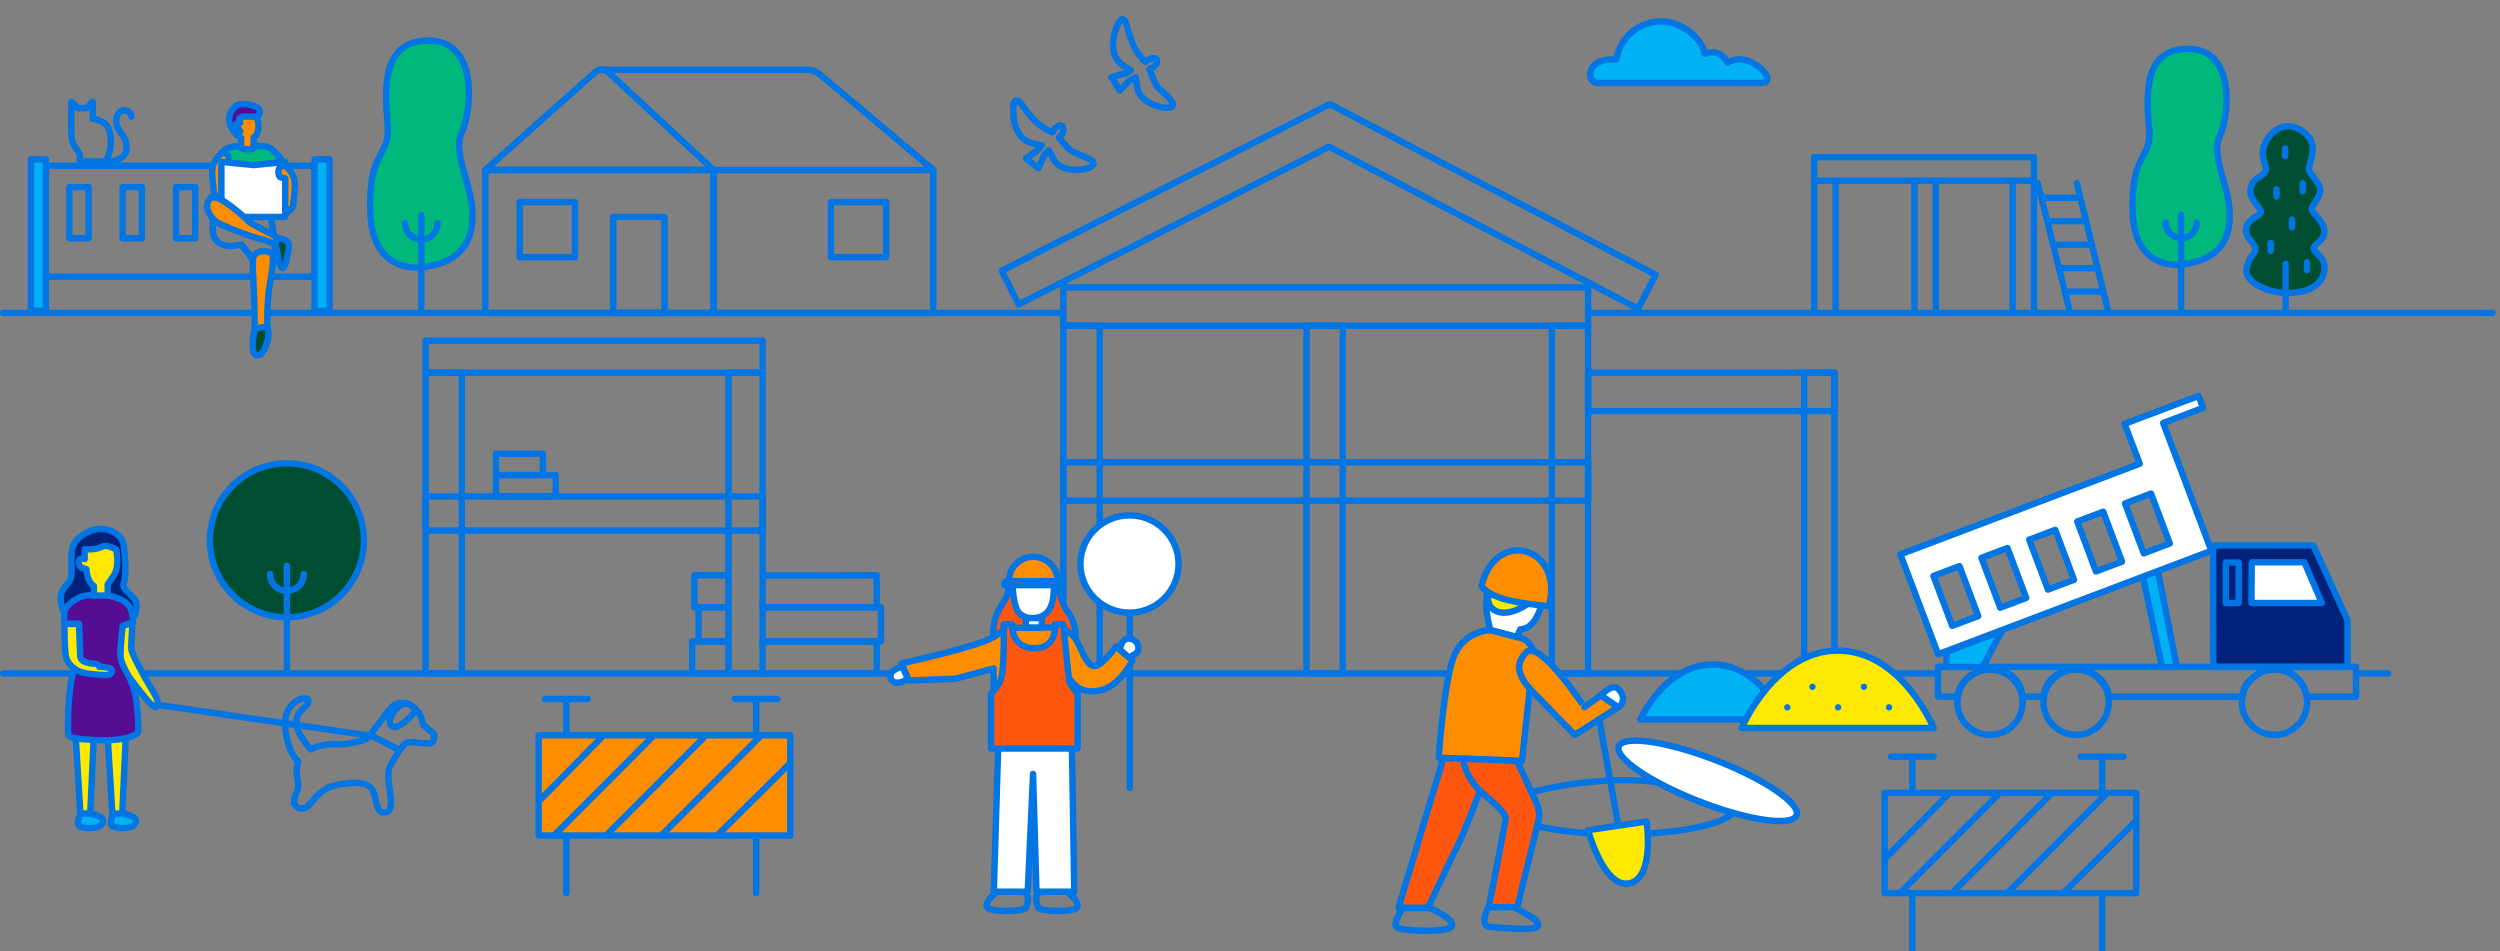 <svg width="1172" height="446" viewBox="0 0 1172 446" fill="none" xmlns="http://www.w3.org/2000/svg">
<rect x="0" y="0" width="1172" height="446" fill="#808080" stroke="none"/>
<g clip-path="url(#clip0_1163_10204)">
<path d="M354.5 327.7V418.7" stroke="#0075E3" stroke-width="3" stroke-miterlimit="10" stroke-linecap="round" stroke-linejoin="round"/>
<path d="M860.001 304.7V174.7H845.801V308.7" stroke="#0075E3" stroke-width="3" stroke-miterlimit="10" stroke-linecap="round" stroke-linejoin="round"/>
<path d="M744.5 152.7H727.5V315.7H744.5V152.7Z" stroke="#0075E3" stroke-width="3" stroke-miterlimit="10" stroke-linecap="round" stroke-linejoin="round"/>
<path d="M1071.3 137.3C1063.7 137.2 1051.9 132.5 1053.2 125.9C1054.5 119.2 1057.3 119.9 1057.3 116.7C1057.3 113.5 1052 111.6 1053.1 106.8C1054.1 102 1059.9 101.4 1059.9 99.2C1059.9 97 1053.9 93.5 1055.1 88.1C1056.4 82.7 1060.9 83.3 1062.1 80.2C1063.3 77.1 1057.6 72.6 1063.6 64.3C1069.6 56 1078.5 59.2 1082.4 64.3C1086.2 69.4 1082.7 76.4 1082.4 78.9C1082.1 81.4 1087.8 85.6 1087.8 89.1C1087.8 92.6 1083.4 96.7 1083.7 98.3C1084 99.9 1089.7 104 1089.7 108.5C1089.7 113 1084.6 114.5 1084.6 116.4C1084.6 118.3 1089.4 120.5 1089.7 124.3C1090 128 1088.8 137.6 1071.3 137.3Z" fill="#004E32" stroke="#0075E3" stroke-width="3" stroke-miterlimit="10" stroke-linecap="round" stroke-linejoin="round"/>
<path d="M1071.5 123.7V145.7" stroke="#0075E3" stroke-width="3" stroke-miterlimit="10" stroke-linecap="round" stroke-linejoin="round"/>
<path d="M1067.2 88.8V92.1" stroke="#0075E3" stroke-width="3" stroke-miterlimit="10" stroke-linecap="round" stroke-linejoin="round"/>
<path d="M1079.5 85.9V89.6" stroke="#0075E3" stroke-width="3" stroke-miterlimit="10" stroke-linecap="round" stroke-linejoin="round"/>
<path d="M1074.5 102.9V106.6" stroke="#0075E3" stroke-width="3" stroke-miterlimit="10" stroke-linecap="round" stroke-linejoin="round"/>
<path d="M1064.5 113.9V117.6" stroke="#0075E3" stroke-width="3" stroke-miterlimit="10" stroke-linecap="round" stroke-linejoin="round"/>
<path d="M1081.5 122.9V126.6" stroke="#0075E3" stroke-width="3" stroke-miterlimit="10" stroke-linecap="round" stroke-linejoin="round"/>
<path d="M1071.3 69.6V73.2" stroke="#0075E3" stroke-width="3" stroke-miterlimit="10" stroke-linecap="round" stroke-linejoin="round"/>
<path d="M1022.5 123.999C1022.5 123.999 1000.8 127.399 999.8 99.799C998.8 72.199 1008.3 74.699 1007.6 61.599C1006.8 48.499 1002.9 23.099 1025.5 22.899C1048.3 22.699 1045.1 54.299 1040.7 63.599C1036.1 73.499 1045.4 87.099 1045.3 100.799C1045.3 109.099 1043.2 121.799 1022.5 123.999Z" fill="#00B77C" stroke="#0075E3" stroke-width="3" stroke-miterlimit="10" stroke-linecap="round" stroke-linejoin="round"/>
<path d="M1022.5 100.7V145.7" stroke="#0075E3" stroke-width="3" stroke-miterlimit="10" stroke-linecap="round" stroke-linejoin="round"/>
<path d="M1022.5 111.6C1018.5 111.6 1015.2 108.3 1015.2 104.3" stroke="#0075E3" stroke-width="3" stroke-miterlimit="10" stroke-linecap="round" stroke-linejoin="round"/>
<path d="M1029.8 104.4C1029.8 108.4 1026.5 111.7 1022.5 111.7" stroke="#0075E3" stroke-width="3" stroke-miterlimit="10" stroke-linecap="round" stroke-linejoin="round"/>
<path d="M744.5 146.7H1168.5" stroke="#0075E3" stroke-width="3" stroke-miterlimit="10" stroke-linecap="round" stroke-linejoin="round"/>
<path d="M1.5 146.7H498.5" stroke="#0075E3" stroke-width="3" stroke-miterlimit="10" stroke-linecap="round" stroke-linejoin="round"/>
<path d="M22.5 129.7H147.5V77.7H22.5" stroke="#0075E3" stroke-width="3" stroke-miterlimit="10" stroke-linecap="round" stroke-linejoin="round"/>
<path d="M41.5 87.7H32.5V111.7H41.5V87.7Z" stroke="#0075E3" stroke-width="3" stroke-miterlimit="10" stroke-linecap="round" stroke-linejoin="round"/>
<path d="M112.501 57.7C112.501 57.7 111.601 55.8 112.501 55.2C113.401 54.6 118.301 55.6 120.201 54.8C122.101 53.9 122.401 51.4 120.801 50.4C119.201 49.4 112.801 47.7 110.501 49.8C108.101 51.9 107.201 54 107.501 56.8C107.801 59.6 109.701 62 111.201 63.4L112.001 61.6C112.001 61.6 110.601 60.1 110.501 59.2C110.301 57.4 112.501 57.7 112.501 57.7Z" fill="#550D93" stroke="#0075E3" stroke-width="3" stroke-miterlimit="10" stroke-linecap="round" stroke-linejoin="round"/>
<path d="M112.9 68.4C112.9 68.4 107.2 68.3 104.8 70.7C102.4 73.1 103.5 73.4 103.5 75.7L118.5 77.7L132.1 75.9C132.1 74.3 128.8 70.9 126.8 69.5C124.8 68.1 119.2 68.4 119.2 68.4H112.9Z" fill="#00B77C" stroke="#0075E3" stroke-width="3" stroke-miterlimit="10" stroke-linecap="round" stroke-linejoin="round"/>
<path d="M113.299 101.1C113.299 101.1 111.099 96.9 109.099 94.9C107.299 93.1 103.899 92 101.699 92C99.499 92.1 99.199 92.5 99.199 92.5C99.199 92.5 110.199 101.1 113.299 101.1Z" fill="white" stroke="#0075E3" stroke-width="3" stroke-miterlimit="10" stroke-linecap="round" stroke-linejoin="round"/>
<path d="M128.301 120L129.001 119.7L128.801 114.5" fill="white"/>
<path d="M128.301 120L129.001 119.7L128.801 114.5" stroke="#0075E3" stroke-width="3" stroke-miterlimit="10" stroke-linecap="round" stroke-linejoin="round"/>
<path d="M100 102.5C100 102.5 98.9 108.1 100.5 111.3C101.9 114 104.8 115.5 108.4 115.3C110.9 115.2 113.1 114.7 113.1 114.7L118.5 121.5" stroke="#0075E3" stroke-width="3" stroke-miterlimit="10" stroke-linecap="round" stroke-linejoin="round"/>
<path d="M127.1 101.7L128.3 110.4" stroke="#0075E3" stroke-width="3" stroke-miterlimit="10" stroke-linecap="round" stroke-linejoin="round"/>
<path d="M103.999 94.3C103.999 94.3 100.199 92.1 100.199 89.7C100.199 87.3 98.599 79.7 100.199 76.7C100.999 75.1 102.799 71.7 105.199 71.7C107.599 71.7 107.599 76.3 106.399 77C105.199 77.7 104.099 77.2 103.999 77.7C103.999 78.3 103.999 94.3 103.999 94.3Z" fill="#FF8D00" stroke="#0075E3" stroke-width="3" stroke-miterlimit="10" stroke-linecap="round" stroke-linejoin="round"/>
<path d="M119.299 154.901C118.499 157.601 117.499 166.601 120.499 166.601C123.499 166.601 124.499 162.601 125.499 159.601C126.199 157.501 125.899 155.601 125.499 153.901C124.499 152.701 120.499 152.701 119.299 154.901Z" fill="#004E32" stroke="#0075E3" stroke-width="3" stroke-miterlimit="10" stroke-linecap="round" stroke-linejoin="round"/>
<path d="M125.5 153.7C125 151.5 125.5 139.8 126 136.4C126.5 133 128.7 121.9 127.7 119.4C127.3 118.4 125.6 117.7 123.4 117.7C120.7 117.7 118.7 120.1 118.7 120.1C118.7 120.1 118.3 123.6 118.6 127.8C118.9 131.5 119.5 148.8 119.4 154.7C120.5 153.7 124.5 152.7 125.5 153.7Z" fill="#FF8D00" stroke="#0075E3" stroke-width="3" stroke-miterlimit="10" stroke-linecap="round" stroke-linejoin="round"/>
<path d="M103.801 75.9L118.901 77.4L133.701 75.9V101.7H118.801H103.801V75.9Z" fill="white" stroke="#0075E3" stroke-width="3" stroke-miterlimit="10" stroke-linecap="round" stroke-linejoin="round"/>
<path d="M133.7 100.3C133.7 100.3 137.5 98.1 137.5 95.7C137.5 93.3 139.1 85.7 137.5 82.7C136.7 81.1 134.9 77.7 132.5 77.7C130.1 77.7 130.1 82.3 131.3 83C132.5 83.7 133.6 83.2 133.7 83.7C133.8 84.2 133.7 100.3 133.7 100.3Z" fill="#FF8D00" stroke="#0075E3" stroke-width="3" stroke-miterlimit="10" stroke-linecap="round" stroke-linejoin="round"/>
<path d="M130.299 111.4C129.699 111.2 128.999 110.9 128.299 110.4C125.899 108.7 118.499 105.7 116.499 103.7C114.499 101.7 102.499 90.7 99.099 92.7C94.499 95.7 98.699 102.9 102.699 104.8C106.699 106.7 117.299 110.9 121.199 111.8C125.099 112.7 128.099 114 128.699 114.6L130.299 111.4Z" fill="#FF8D00" stroke="#0075E3" stroke-width="3" stroke-miterlimit="10" stroke-linecap="round" stroke-linejoin="round"/>
<path d="M128.801 114.5C129.301 115.1 130.001 117.2 130.301 119.9C130.601 122.7 131.201 125.7 132.601 125.7C134.001 125.7 134.901 118.4 135.301 117C135.701 115.5 135.501 113.7 134.001 112.7C133.001 112 131.801 112 130.401 111.5L128.801 114.5Z" fill="#004E32" stroke="#0075E3" stroke-width="3" stroke-miterlimit="10" stroke-linecap="round" stroke-linejoin="round"/>
<path d="M120.3 54.7C120.3 54.7 121.3 57.2 121.2 59.4C121.1 61.6 120.2 63.9 118.9 64.5V69.6C118.9 69.6 116 70.7 113 69.4V64.5L111.3 63.2L112.6 61.6L110.6 58.6C110.6 58.6 110.6 57.6 112.6 57.6C112.6 57.6 111.6 54.6 114.6 54.6L120.3 54.7Z" fill="#FF8D00" stroke="#0075E3" stroke-width="3" stroke-miterlimit="10" stroke-linecap="round" stroke-linejoin="round"/>
<path d="M113.199 114.7L118.599 121.5" stroke="#0075E3" stroke-width="3" stroke-miterlimit="10" stroke-linecap="round" stroke-linejoin="round"/>
<path d="M21.5 74.7H14.5V145.7H21.5V74.7Z" fill="#00B1F4" stroke="#0075E3" stroke-width="3" stroke-miterlimit="10" stroke-linecap="round" stroke-linejoin="round"/>
<path d="M282 32.7H378.5C380.7 32.8 382.9 33.6 384.6 35.1L437.6 79.7" stroke="#0075E3" stroke-width="3" stroke-miterlimit="10" stroke-linecap="round" stroke-linejoin="round"/>
<path d="M334.5 79.7H227.5V146.7H334.5V79.7Z" stroke="#0075E3" stroke-width="3" stroke-miterlimit="10" stroke-linecap="round" stroke-linejoin="round"/>
<path d="M227.5 79.7H334.5L285.2 33.9C283.4 32.3 280.7 32.3 278.9 33.9L227.5 79.7Z" stroke="#0075E3" stroke-width="3" stroke-miterlimit="10" stroke-linecap="round" stroke-linejoin="round"/>
<path d="M334.5 146.7H437.5V79.7H334.5V146.7Z" stroke="#0075E3" stroke-width="3" stroke-miterlimit="10" stroke-linecap="round" stroke-linejoin="round"/>
<path d="M389.522 120.588L415.422 120.588L415.422 94.688L389.522 94.688L389.522 120.588Z" stroke="#0075E3" stroke-width="3" stroke-miterlimit="10" stroke-linecap="round" stroke-linejoin="round"/>
<path d="M243.643 120.588L269.543 120.588L269.543 94.688L243.643 94.688L243.643 120.588Z" stroke="#0075E3" stroke-width="3" stroke-miterlimit="10" stroke-linecap="round" stroke-linejoin="round"/>
<path d="M311.5 101.7H287.5V146.7H311.5V101.7Z" stroke="#0075E3" stroke-width="3" stroke-miterlimit="10" stroke-linecap="round" stroke-linejoin="round"/>
<path d="M197.499 125.3C197.499 125.3 174.699 128.9 173.599 99.8C172.499 70.7 182.599 73.4 181.799 59.7C180.999 46 176.899 19.3 200.599 19C224.599 18.8 221.099 52 216.599 61.7C211.699 72.1 221.599 86.4 221.499 100.8C221.399 109.7 219.199 123 197.499 125.3Z" fill="#00B77C" stroke="#0075E3" stroke-width="3" stroke-miterlimit="10" stroke-linecap="round" stroke-linejoin="round"/>
<path d="M197.5 100.9V146.7" stroke="#0075E3" stroke-width="3" stroke-miterlimit="10" stroke-linecap="round" stroke-linejoin="round"/>
<path d="M197.5 112.3C193.3 112.3 189.9 108.9 189.9 104.7" stroke="#0075E3" stroke-width="3" stroke-miterlimit="10" stroke-linecap="round" stroke-linejoin="round"/>
<path d="M205.1 104.7C205.1 108.9 201.7 112.3 197.5 112.3" stroke="#0075E3" stroke-width="3" stroke-miterlimit="10" stroke-linecap="round" stroke-linejoin="round"/>
<path d="M512.647 76.426C512.247 74.326 504.647 72.126 502.647 71.026C500.947 70.026 497.447 65.826 496.447 64.526C496.747 64.226 496.947 64.026 497.047 63.926C498.447 62.726 499.247 60.126 497.947 59.026C496.547 57.926 494.047 60.426 493.547 61.726C493.547 61.826 493.447 61.926 493.447 62.026C491.847 61.426 487.347 59.426 483.547 54.926C478.847 49.226 478.147 47.026 476.347 47.126C474.547 47.226 474.847 54.326 475.547 57.326C476.247 60.426 478.047 64.226 480.947 65.926C483.847 67.526 485.447 67.326 488.347 68.126C487.447 69.326 486.847 70.126 486.847 70.126L480.947 74.326L486.847 78.826L489.447 72.826C489.447 72.826 490.447 71.726 491.647 70.426C492.147 71.726 493.147 73.026 493.947 74.726C495.147 77.226 498.747 79.426 503.347 79.626C508.247 79.826 513.047 78.526 512.647 76.426Z" stroke="#0075E3" stroke-width="3" stroke-miterlimit="10" stroke-linecap="round" stroke-linejoin="round"/>
<path d="M1104.5 315.7H1119.5" stroke="#0075E3" stroke-width="3" stroke-miterlimit="10" stroke-linecap="round" stroke-linejoin="round"/>
<path d="M466.699 315.7H908.499" stroke="#0075E3" stroke-width="3" stroke-miterlimit="10" stroke-linecap="round" stroke-linejoin="round"/>
<path d="M1.5 315.7H428.3" stroke="#0075E3" stroke-width="3" stroke-miterlimit="10" stroke-linecap="round" stroke-linejoin="round"/>
<path d="M44.9 265.2V314.5" stroke="#0075E3" stroke-width="3" stroke-miterlimit="10" stroke-linecap="round" stroke-linejoin="round"/>
<path d="M44.9 277C40.5 277 37 273.5 37 269.1" stroke="#0075E3" stroke-width="3" stroke-miterlimit="10" stroke-linecap="round" stroke-linejoin="round"/>
<path d="M52.8 269.1C52.8 273.5 49.3 277 44.9 277" stroke="#0075E3" stroke-width="3" stroke-miterlimit="10" stroke-linecap="round" stroke-linejoin="round"/>
<path d="M134.5 289.4C154.438 289.4 170.6 273.238 170.6 253.3C170.6 233.363 154.438 217.2 134.5 217.2C114.563 217.2 98.4 233.363 98.4 253.3C98.4 273.238 114.563 289.4 134.5 289.4Z" fill="#004E32" stroke="#0075E3" stroke-width="3" stroke-miterlimit="10" stroke-linecap="round" stroke-linejoin="round"/>
<path d="M134.5 265.2V314.5" stroke="#0075E3" stroke-width="3" stroke-miterlimit="10" stroke-linecap="round" stroke-linejoin="round"/>
<path d="M134.5 277C130.1 277 126.6 273.5 126.6 269.1" stroke="#0075E3" stroke-width="3" stroke-miterlimit="10" stroke-linecap="round" stroke-linejoin="round"/>
<path d="M142.4 269.1C142.4 273.5 138.9 277 134.5 277" stroke="#0075E3" stroke-width="3" stroke-miterlimit="10" stroke-linecap="round" stroke-linejoin="round"/>
<path d="M187.099 351.5L174.199 345L73.699 330.4" stroke="#0075E3" stroke-width="3" stroke-miterlimit="10" stroke-linecap="round" stroke-linejoin="round"/>
<path d="M29.5 285.7C26.7 277.3 30.3 275.9 32.5 272.5C34.7 269.1 32.7 263.3 33.8 257.6C34.9 251.9 41.1 249.2 43.9 248.4C49.2 246.8 57.3 249.6 58 255.8C58.8 262 59.3 270.2 58 273.4C56.7 276.6 63.8 279.7 64 283C64.2 286.3 63.1 288.8 63.1 288.8C60.1 292.6 32.1 293.4 29.5 285.7Z" fill="#002379" stroke="#0075E3" stroke-width="3" stroke-miterlimit="10" stroke-linecap="round" stroke-linejoin="round"/>
<path d="M43.9 346.6L42.3 381.5H37.7L35.5 345.7" fill="#FFE900"/>
<path d="M43.9 346.6L42.3 381.5H37.7L35.5 345.7" stroke="#0075E3" stroke-width="3" stroke-miterlimit="10" stroke-linecap="round" stroke-linejoin="round"/>
<path d="M58.9 346.8L57.3 381.7H52.7L50.5 345.8" fill="#FFE900"/>
<path d="M58.9 346.8L57.3 381.7H52.7L50.5 345.8" stroke="#0075E3" stroke-width="3" stroke-miterlimit="10" stroke-linecap="round" stroke-linejoin="round"/>
<path d="M50.4 279.2C50.4 279.2 59.7 280.2 61.5 286.1C62.4 289.1 62.4 291.7 62.4 291.7L57.8 293.3C57.8 293.3 56 305.5 56.6 307.6C57.3 309.7 62.4 320.5 63.4 325.6C64.5 330.7 65.2 341.1 64.7 343.1C64.3 345 57.4 347.4 46.2 347C35.2 346.5 32.2 345.9 32 344.1C31.8 342.3 31.8 327.7 33.4 319.4C34.7 312.9 37.6 306.2 37.5 304.2C37.3 302.3 37 292.4 37 292.4H30.2C30.2 292.4 29.9 290.3 30.2 287C30.5 283.6 38 277.8 44 279.2" fill="#550D93"/>
<path d="M50.4 279.2C50.4 279.2 59.7 280.2 61.5 286.1C62.4 289.1 62.4 291.7 62.4 291.7L57.8 293.3C57.8 293.3 56 305.5 56.6 307.6C57.3 309.7 62.4 320.5 63.4 325.6C64.5 330.7 65.2 341.1 64.7 343.1C64.3 345 57.4 347.4 46.2 347C35.2 346.5 32.2 345.9 32 344.1C31.8 342.3 31.8 327.7 33.4 319.4C34.7 312.9 37.6 306.2 37.5 304.2C37.3 302.3 37 292.4 37 292.4H30.2C30.2 292.4 29.9 290.3 30.2 287C30.5 283.6 38 277.8 44 279.2" stroke="#0075E3" stroke-width="3" stroke-miterlimit="10" stroke-linecap="round" stroke-linejoin="round"/>
<path d="M30.199 292.5C30.199 292.5 30.199 304.7 30.899 307.8C31.599 311 34.899 315.2 42.099 315.9C49.299 316.6 52.499 317.2 52.499 314.3C52.499 312.6 46.499 312.6 46.499 312.6C46.499 312.6 46.699 311.3 44.399 311.2C42.099 311 37.699 310.6 37.599 307.5C37.499 304.3 36.999 292.5 36.999 292.5H30.199Z" fill="#FFE900" stroke="#0075E3" stroke-width="3" stroke-miterlimit="10" stroke-linecap="round" stroke-linejoin="round"/>
<path d="M62.099 291.9C62.099 291.9 61.399 302.2 61.599 304.5C61.799 306.7 68.099 318.1 70.099 321.4C72.099 324.7 74.399 328.2 73.899 330.3C73.399 332.4 72.299 331.6 70.199 329.5C68.099 327.4 60.899 317.9 60.899 317.9C60.899 317.9 56.699 311.3 56.499 307.8C56.299 304.3 57.499 293.5 57.499 293.5L62.099 291.9Z" fill="#FFE900" stroke="#0075E3" stroke-width="3" stroke-miterlimit="10" stroke-linecap="round" stroke-linejoin="round"/>
<path d="M37.701 381.5C37.701 381.5 36.301 384.4 36.601 386.3C36.801 388.3 42.901 388.7 45.801 387.7C48.701 386.7 48.801 384.3 47.501 383.3C46.201 382.3 42.301 381.4 42.301 381.4H37.701V381.5Z" fill="#00B1F4" stroke="#0075E3" stroke-width="3" stroke-miterlimit="10" stroke-linecap="round" stroke-linejoin="round"/>
<path d="M54.499 257.7C54.499 257.7 56.199 265.5 53.399 269.7C50.499 273.9 50.499 273.9 50.499 273.9V279.2H43.999V274.7C43.999 274.7 40.799 273 40.499 266.8C40.499 266.8 36.599 266.4 36.899 263.6C37.199 260.8 39.699 262.1 39.699 262.1V257.5C39.699 257.5 44.899 257.9 47.599 256.4C50.299 254.9 54.499 257.7 54.499 257.7Z" fill="#FFE900" stroke="#0075E3" stroke-width="3" stroke-miterlimit="10" stroke-linecap="round" stroke-linejoin="round"/>
<path d="M53.099 381.5C53.099 381.5 51.699 384.4 51.999 386.3C52.199 388.3 58.299 388.7 61.199 387.7C64.199 386.7 64.199 384.3 62.899 383.3C61.499 382.3 57.699 381.4 57.699 381.4H53.099V381.5Z" fill="#00B1F4" stroke="#0075E3" stroke-width="3" stroke-miterlimit="10" stroke-linecap="round" stroke-linejoin="round"/>
<path d="M515.5 152.7H498.5V315.7H515.5V152.7Z" stroke="#0075E3" stroke-width="3" stroke-miterlimit="10" stroke-linecap="round" stroke-linejoin="round"/>
<path d="M744.5 216.7H498.5V234.7H744.5V216.7Z" stroke="#0075E3" stroke-width="3" stroke-miterlimit="10" stroke-linecap="round" stroke-linejoin="round"/>
<path d="M744.5 134.7H498.5V152.7H744.5V134.7Z" stroke="#0075E3" stroke-width="3" stroke-miterlimit="10" stroke-linecap="round" stroke-linejoin="round"/>
<path d="M836.3 337.3C836.3 337.3 825.5 311.5 803 311.5C780.5 311.5 769 337.3 769 337.3H836.3Z" fill="#00B1F4" stroke="#0075E3" stroke-width="3" stroke-miterlimit="10" stroke-linecap="round" stroke-linejoin="round"/>
<path d="M816.5 341.3C816.5 341.3 831.8 305 861.6 305C891.4 305 906.5 341.3 906.5 341.3H816.5Z" fill="#FFE900" stroke="#0075E3" stroke-width="3" stroke-miterlimit="10" stroke-linecap="round" stroke-linejoin="round"/>
<path d="M885.6 333.1C886.428 333.1 887.1 332.428 887.1 331.6C887.1 330.771 886.428 330.1 885.6 330.1C884.771 330.1 884.1 330.771 884.1 331.6C884.1 332.428 884.771 333.1 885.6 333.1Z" fill="#0075E3"/>
<path d="M861.699 333.1C862.528 333.1 863.199 332.428 863.199 331.6C863.199 330.771 862.528 330.1 861.699 330.1C860.871 330.1 860.199 330.771 860.199 331.6C860.199 332.428 860.871 333.1 861.699 333.1Z" fill="#0075E3"/>
<path d="M837.9 333.1C838.729 333.1 839.4 332.428 839.4 331.6C839.4 330.771 838.729 330.1 837.9 330.1C837.072 330.1 836.4 330.771 836.4 331.6C836.4 332.428 837.072 333.1 837.9 333.1Z" fill="#0075E3"/>
<path d="M873.801 323.5C874.629 323.5 875.301 322.828 875.301 322C875.301 321.172 874.629 320.5 873.801 320.5C872.972 320.5 872.301 321.172 872.301 322C872.301 322.828 872.972 323.5 873.801 323.5Z" fill="#0075E3"/>
<path d="M849.699 323.5C850.528 323.5 851.199 322.828 851.199 322C851.199 321.172 850.528 320.5 849.699 320.5C848.871 320.5 848.199 321.172 848.199 322C848.199 322.828 848.871 323.5 849.699 323.5Z" fill="#0075E3"/>
<path d="M1037.6 312.7L1037.5 255.7H1084.5L1100.5 290.7V312.7H1037.6Z" fill="#002379" stroke="#0075E3" stroke-width="3" stroke-miterlimit="10" stroke-linecap="round" stroke-linejoin="round"/>
<path d="M917.5 326.6H908.5V312.6H1104.5V326.6H1081.5C1079.5 316.6 1071.5 313.6 1066.5 313.6C1059.5 313.6 1051.2 319.6 1051.2 326.6H988.5C988.5 319.6 980.5 313.6 973.5 313.6C966.5 313.6 958.2 318.5 958.2 326.6H948C948 318.6 940.5 313.6 933.5 313.6C926.5 313.6 918.6 318.6 917.5 326.6Z" stroke="#0075E3" stroke-width="3" stroke-miterlimit="10" stroke-linecap="round" stroke-linejoin="round"/>
<path d="M938.5 295.7L929.5 312.7H912.5V305.7L938.5 295.7Z" fill="#00B1F4" stroke="#0075E3" stroke-width="3" stroke-miterlimit="10" stroke-linecap="round" stroke-linejoin="round"/>
<path d="M1011.1 265L1020.5 312.7H1013.5L1004.1 267.9L1011.1 265Z" fill="#00B1F4" stroke="#0075E3" stroke-width="3" stroke-miterlimit="10" stroke-linecap="round" stroke-linejoin="round"/>
<path d="M1055.6 263.6L1055.5 282.7H1088.5L1080.3 263.6H1055.6Z" fill="white" stroke="#0075E3" stroke-width="3" stroke-miterlimit="10" stroke-linecap="round" stroke-linejoin="round"/>
<path d="M1049.5 263.7H1043.5V282.7H1049.5V263.7Z" fill="#002379" stroke="#0075E3" stroke-width="3" stroke-miterlimit="10" stroke-linecap="round" stroke-linejoin="round"/>
<path d="M1066.3 344.5C1074.75 344.5 1081.6 337.65 1081.6 329.2C1081.6 320.75 1074.75 313.9 1066.3 313.9C1057.85 313.9 1051 320.75 1051 329.2C1051 337.65 1057.85 344.5 1066.3 344.5Z" stroke="#0075E3" stroke-width="3" stroke-miterlimit="10" stroke-linecap="round" stroke-linejoin="round"/>
<path d="M973.3 344.5C981.75 344.5 988.6 337.65 988.6 329.2C988.6 320.75 981.75 313.9 973.3 313.9C964.85 313.9 958 320.75 958 329.2C958 337.65 964.85 344.5 973.3 344.5Z" stroke="#0075E3" stroke-width="3" stroke-miterlimit="10" stroke-linecap="round" stroke-linejoin="round"/>
<path d="M932.9 344.5C941.35 344.5 948.2 337.65 948.2 329.2C948.2 320.75 941.35 313.9 932.9 313.9C924.45 313.9 917.6 320.75 917.6 329.2C917.6 337.65 924.45 344.5 932.9 344.5Z" stroke="#0075E3" stroke-width="3" stroke-miterlimit="10" stroke-linecap="round" stroke-linejoin="round"/>
<path d="M37.401 72.8C37.1 70.3 33.8 69.3 33.501 63.7C33.2 58.1 33.501 47.7 33.501 47.7L36.501 50.7H40.501L43.501 47.7V55.7C43.501 55.7 50.1 56.1 51.401 61.6C52.7 67.1 51.7 71.9 49.501 75.7H37.501L37.401 72.8Z" stroke="#0075E3" stroke-width="3" stroke-miterlimit="10" stroke-linecap="round" stroke-linejoin="round"/>
<path d="M49.5 75.7C49.1 75.8 59 76.4 59.4 69.6C59.7 63.4 54.3 61.6 54.5 56.6C54.8 50.2 61.3 50.7 61.6 54.7" stroke="#0075E3" stroke-width="3" stroke-miterlimit="10" stroke-linecap="round" stroke-linejoin="round"/>
<path d="M796.8 375.801C789.5 373.001 782.8 369.901 777.2 366.801C749.5 362.601 705.6 371.701 705.6 378.601C705.6 385.501 729.7 391.101 759.5 391.101C785.7 391.101 807.5 386.801 812.4 381.001C807.5 379.701 802.2 377.901 796.8 375.801Z" stroke="#0075E3" stroke-width="3" stroke-miterlimit="10" stroke-linecap="round" stroke-linejoin="round"/>
<path d="M693.8 370.8C693.8 370.8 685.6 392.4 683.5 396.1C681.5 399.8 669.4 425.6 669.4 425.6H655.6L676.7 355.3L694 356.1L693.8 370.8Z" fill="#FF570D" stroke="#0075E3" stroke-width="3" stroke-miterlimit="10" stroke-linecap="round" stroke-linejoin="round"/>
<path d="M722.401 284.2C722.401 284.2 719.801 295 712.701 295L711.101 298.6L698.701 295.4C698.701 295.4 694.501 281.7 698.501 274.7" fill="white"/>
<path d="M722.401 284.2C722.401 284.2 719.801 295 712.701 295L711.101 298.6L698.701 295.4C698.701 295.4 694.501 281.7 698.501 274.7" stroke="#0075E3" stroke-width="3" stroke-miterlimit="10" stroke-linecap="round" stroke-linejoin="round"/>
<path d="M717 282.6C717 282.6 706.2 290.7 699.8 285.5C695.7 282.2 698.5 274.6 698.5 274.6L717 282.6Z" fill="#FFE900" stroke="#0075E3" stroke-width="3" stroke-miterlimit="10" stroke-linecap="round" stroke-linejoin="round"/>
<path d="M698.7 295.4C698.7 295.4 685.6 295.5 681.1 309C676.6 322.5 674.5 355.2 674.5 355.2L713.5 356.7L717 324.3C717 324.3 725.5 300.5 711.1 298.7L698.7 295.4Z" fill="#FF8D00" stroke="#0075E3" stroke-width="3" stroke-miterlimit="10" stroke-linecap="round" stroke-linejoin="round"/>
<path d="M715.6 305.7C706.5 314.6 718.2 323.7 722.3 328.1C726.4 332.5 738.3 344.5 738.3 344.5L758.6 331.5L750.5 325.9L742.8 331.5C742.9 331.6 721.8 299.8 715.6 305.7Z" fill="#FF8D00" stroke="#0075E3" stroke-width="3" stroke-miterlimit="10" stroke-linecap="round" stroke-linejoin="round"/>
<path d="M711.2 356.7L720.4 376.8C721.6 379.3 721.8 382.1 721.2 384.8L711.3 425.3H697.9C697.9 425.3 705.6 386.2 705.9 383.8C706.2 381.4 698.9 375 696 372.7C686 364.3 686 355.7 686 355.7L711.2 356.7Z" fill="#FF570D" stroke="#0075E3" stroke-width="3" stroke-miterlimit="10" stroke-linecap="round" stroke-linejoin="round"/>
<path d="M710.1 425.4C713 427.3 722 431.2 721.1 434C720.2 436.8 701.6 434.7 698.4 434.5C694.9 434.3 695.4 430 697.6 425.7" stroke="#0075E3" stroke-width="3" stroke-miterlimit="10" stroke-linecap="round" stroke-linejoin="round"/>
<path d="M657.701 425.6C657.701 425.6 653.401 431.8 654.401 434.3C655.401 436.8 679.101 437.3 680.601 434.3C682.501 430.7 670.001 425.6 670.001 425.6H657.701Z" stroke="#0075E3" stroke-width="3" stroke-miterlimit="10" stroke-linecap="round" stroke-linejoin="round"/>
<path d="M749.699 337.3L758.699 387.1" stroke="#0075E3" stroke-width="3" stroke-miterlimit="10" stroke-linecap="round" stroke-linejoin="round"/>
<path d="M744.5 389.2L771.9 385.1C771.9 385.1 775.9 411.7 763.8 414.1C751.8 416.5 744.5 389.2 744.5 389.2Z" fill="#FFE900" stroke="#0075E3" stroke-width="3" stroke-miterlimit="10" stroke-linecap="round" stroke-linejoin="round"/>
<path d="M758.7 331.601C762.1 329.401 761.1 324.501 758.1 322.601C755.2 320.701 750.6 326.001 750.6 326.001L758.7 331.601Z" fill="white" stroke="#0075E3" stroke-width="3" stroke-miterlimit="10" stroke-linecap="round" stroke-linejoin="round"/>
<path d="M694.5 274.699C699 280.899 711.5 282.699 726.1 284.199C733.5 256.699 701.5 246.699 694.5 274.699Z" fill="#FF8D00" stroke="#0075E3" stroke-width="3" stroke-miterlimit="10" stroke-linecap="round" stroke-linejoin="round"/>
<path d="M850.5 73.7V84.7H953.5V73.7H850.5Z" stroke="#0075E3" stroke-width="3" stroke-miterlimit="10" stroke-linecap="round" stroke-linejoin="round"/>
<path d="M341.5 300.7H324.5V315.7H341.5" stroke="#0075E3" stroke-width="3" stroke-miterlimit="10" stroke-linecap="round" stroke-linejoin="round"/>
<path d="M357.5 315.7H411V300.7H357.5" stroke="#0075E3" stroke-width="3" stroke-miterlimit="10" stroke-linecap="round" stroke-linejoin="round"/>
<path d="M341.5 284.7H327.5V300.7H341.5" stroke="#0075E3" stroke-width="3" stroke-miterlimit="10" stroke-linecap="round" stroke-linejoin="round"/>
<path d="M357.5 300.7H413V284.7H357.5" stroke="#0075E3" stroke-width="3" stroke-miterlimit="10" stroke-linecap="round" stroke-linejoin="round"/>
<path d="M341.5 269.7H325.5V284.7H341.5" stroke="#0075E3" stroke-width="3" stroke-miterlimit="10" stroke-linecap="round" stroke-linejoin="round"/>
<path d="M357.5 284.7H411V269.7L357.6 269.8" stroke="#0075E3" stroke-width="3" stroke-miterlimit="10" stroke-linecap="round" stroke-linejoin="round"/>
<path d="M955.301 85.9L970.501 146.7" stroke="#0075E3" stroke-width="3" stroke-miterlimit="10" stroke-linecap="round" stroke-linejoin="round"/>
<path d="M973.6 85.9L988.5 146.7" stroke="#0075E3" stroke-width="3" stroke-miterlimit="10" stroke-linecap="round" stroke-linejoin="round"/>
<path d="M957.5 92.7H974.3" stroke="#0075E3" stroke-width="3" stroke-miterlimit="10" stroke-linecap="round" stroke-linejoin="round"/>
<path d="M960.5 103.7H976.9" stroke="#0075E3" stroke-width="3" stroke-miterlimit="10" stroke-linecap="round" stroke-linejoin="round"/>
<path d="M963.1 114.7H980.4" stroke="#0075E3" stroke-width="3" stroke-miterlimit="10" stroke-linecap="round" stroke-linejoin="round"/>
<path d="M965.6 125.7H983" stroke="#0075E3" stroke-width="3" stroke-miterlimit="10" stroke-linecap="round" stroke-linejoin="round"/>
<path d="M968.199 136.7H985.599" stroke="#0075E3" stroke-width="3" stroke-miterlimit="10" stroke-linecap="round" stroke-linejoin="round"/>
<path d="M216.5 174.7H199.5V315.7H216.5V174.7Z" stroke="#0075E3" stroke-width="3" stroke-miterlimit="10" stroke-linecap="round" stroke-linejoin="round"/>
<path d="M357.5 174.7H341.5V315.7H357.5V174.7Z" stroke="#0075E3" stroke-width="3" stroke-miterlimit="10" stroke-linecap="round" stroke-linejoin="round"/>
<path d="M357.5 159.7H199.5V174.7H357.5V159.7Z" stroke="#0075E3" stroke-width="3" stroke-miterlimit="10" stroke-linecap="round" stroke-linejoin="round"/>
<path d="M357.5 232.7H199.5V248.7H357.5V232.7Z" stroke="#0075E3" stroke-width="3" stroke-miterlimit="10" stroke-linecap="round" stroke-linejoin="round"/>
<path d="M260.5 222.7H232.5V232.7H260.5V222.7Z" stroke="#0075E3" stroke-width="3" stroke-miterlimit="10" stroke-linecap="round" stroke-linejoin="round"/>
<path d="M254.5 212.7H232.5V222.7H254.5V212.7Z" stroke="#0075E3" stroke-width="3" stroke-miterlimit="10" stroke-linecap="round" stroke-linejoin="round"/>
<path d="M265.5 327.7V418.7" stroke="#0075E3" stroke-width="3" stroke-miterlimit="10" stroke-linecap="round" stroke-linejoin="round"/>
<path d="M255.5 327.7H275.5" stroke="#0075E3" stroke-width="3" stroke-miterlimit="10" stroke-linecap="round" stroke-linejoin="round"/>
<path d="M344.5 327.7H364.5" stroke="#0075E3" stroke-width="3" stroke-miterlimit="10" stroke-linecap="round" stroke-linejoin="round"/>
<path d="M370.5 344.7H252.5V391.7H370.5V344.7Z" fill="#FF8D00" stroke="#0075E3" stroke-width="3" stroke-miterlimit="10" stroke-linecap="round" stroke-linejoin="round"/>
<path d="M253.5 374.7L282.5 345.2" stroke="#0075E3" stroke-width="3" stroke-miterlimit="10" stroke-linecap="round" stroke-linejoin="round"/>
<path d="M259.9 391.5L305.7 345.6" stroke="#0075E3" stroke-width="3" stroke-miterlimit="10" stroke-linecap="round" stroke-linejoin="round"/>
<path d="M284.301 391.5L330.101 345.6" stroke="#0075E3" stroke-width="3" stroke-miterlimit="10" stroke-linecap="round" stroke-linejoin="round"/>
<path d="M310.199 391.5L355.999 345.6" stroke="#0075E3" stroke-width="3" stroke-miterlimit="10" stroke-linecap="round" stroke-linejoin="round"/>
<path d="M336.4 391.5L370.5 357.7" stroke="#0075E3" stroke-width="3" stroke-miterlimit="10" stroke-linecap="round" stroke-linejoin="round"/>
<path d="M500.2 418.1C500.2 418.1 505.2 421.4 505.2 424.7C505.2 428 487.3 427.5 486.6 425.3C485.6 422.5 484.8 418.8 488.4 418.1C488.5 417.7 500.2 418.1 500.2 418.1Z" stroke="#0075E3" stroke-width="3" stroke-miterlimit="10" stroke-linecap="round" stroke-linejoin="round"/>
<path d="M467.5 418.1C467.5 418.1 462.5 421.4 462.5 424.7C462.5 428 480.4 427.5 481.1 425.3C482.1 422.5 482.9 418.8 479.3 418.1C479.5 417.7 467.5 418.1 467.5 418.1Z" stroke="#0075E3" stroke-width="3" stroke-miterlimit="10" stroke-linecap="round" stroke-linejoin="round"/>
<path d="M529.6 369.3V285.7" stroke="#0075E3" stroke-width="3" stroke-miterlimit="10" stroke-linecap="round" stroke-linejoin="round"/>
<path d="M496.3 274.7C496.3 274.7 497.5 283.1 500.5 286.8C503.5 290.5 507.4 302 499.9 305.2C492.4 308.4 478 302.2 470.7 303.8C463.4 305.4 465.1 291.1 468.4 285.7C471.7 280.3 473.3 277.9 472.4 274.7H496.3Z" fill="#FF570D" stroke="#0075E3" stroke-width="3" stroke-miterlimit="10" stroke-linecap="round" stroke-linejoin="round"/>
<path d="M496.301 274.7H471.901C471.301 274.7 470.801 274.2 470.801 273.6C470.801 273 471.301 272.5 471.901 272.5H496.301C496.901 272.5 497.401 273 497.401 273.6C497.501 274.2 496.901 274.7 496.301 274.7Z" stroke="#0075E3" stroke-width="3" stroke-miterlimit="10" stroke-linecap="round" stroke-linejoin="round"/>
<path d="M495.8 272.4C495.8 266.1 490.7 261 484.4 261C478.1 261 473 266.1 473 272.4H495.8Z" fill="#FF8D00" stroke="#0075E3" stroke-width="3" stroke-miterlimit="10" stroke-linecap="round" stroke-linejoin="round"/>
<path d="M496.2 294.3C499 294.6 503.3 297.2 505.2 301.2C508.7 308.7 510.3 312.6 513.6 312.2C516.9 311.8 523.2 303 523.2 303L530.9 309.6C530.9 309.6 525.4 321 516.7 323.4C508 325.8 502.9 322 499.3 314.6C499.3 314.6 498.6 337.5 498.2 339C498.2 339 487.2 339 481.7 339C476.2 339 465.8 339 465.8 339C465.9 337 465.8 313.4 465.8 313.4L447.9 318.2L426.1 319L422.6 311C422.6 311 462.2 302.4 467.1 297.8C470.5 294.6 476 294.3 476 294.3C476 294.3 493.5 294.1 496.2 294.3Z" fill="#FF8D00" stroke="#0075E3" stroke-width="3" stroke-miterlimit="10" stroke-linecap="round" stroke-linejoin="round"/>
<path d="M502.3 338.9C502.3 338.9 503.6 412.1 503.6 418H485.9L484.3 362.8L481.8 418H465.9L468.3 338.9H502.3Z" fill="white" stroke="#0075E3" stroke-width="3" stroke-miterlimit="10" stroke-linecap="round" stroke-linejoin="round"/>
<path d="M498.5 292.7H494.5C494.5 292.7 496 303.9 484.9 303.9C473.8 303.9 474.5 292.7 474.5 292.7H470.5C470.5 292.7 471.1 314.2 469 319C467.6 322.2 464.6 325.3 464.6 325.3V350.9H505.2V325C505.2 325 501.6 321.3 501.2 319C500.8 316.7 498.5 292.7 498.5 292.7Z" fill="#FF570D" stroke="#0075E3" stroke-width="3" stroke-miterlimit="10" stroke-linecap="round" stroke-linejoin="round"/>
<path d="M525 304.5C525 304.5 525.6 299 529.5 299.4C533.4 299.7 535.1 304.5 532.3 306.5C530.8 307.5 529.3 308.3 529.3 308.3L525 304.5Z" fill="white" stroke="#0075E3" stroke-width="3" stroke-miterlimit="10" stroke-linecap="round" stroke-linejoin="round"/>
<path d="M493.999 274.3C493.999 274.3 494.699 283.6 490.699 287.3C486.699 291 480.399 290.3 477.699 287.3C474.999 284.3 474.699 274.3 474.699 274.3H493.999Z" fill="white" stroke="#0075E3" stroke-width="3" stroke-miterlimit="10" stroke-linecap="round" stroke-linejoin="round"/>
<path d="M423.1 312.6C423.1 312.6 416.8 313.6 417.5 317.7C418.2 321.9 425.8 319.6 425.2 317.3L423.1 312.6Z" fill="white" stroke="#0075E3" stroke-width="3" stroke-miterlimit="10" stroke-linecap="round" stroke-linejoin="round"/>
<path d="M529.5 287.2C542.203 287.2 552.5 276.992 552.5 264.4C552.5 251.808 542.203 241.6 529.5 241.6C516.797 241.6 506.5 251.808 506.5 264.4C506.5 276.992 516.797 287.2 529.5 287.2Z" fill="white" stroke="#0075E3" stroke-width="3" stroke-miterlimit="10" stroke-linecap="round" stroke-linejoin="round"/>
<path d="M480.918 294.162L488.418 294.162L488.418 289.762L480.918 289.762L480.918 294.162Z" fill="white" stroke="#0075E3" stroke-width="3" stroke-miterlimit="10" stroke-linecap="round" stroke-linejoin="round"/>
<path d="M842.233 382.229C844.31 376.873 827.333 365.297 804.315 356.373C781.296 347.448 760.953 344.555 758.877 349.91C756.8 355.266 773.777 366.842 796.795 375.766C819.814 384.691 840.157 387.584 842.233 382.229Z" fill="white" stroke="#0075E3" stroke-width="3" stroke-miterlimit="10" stroke-linecap="round" stroke-linejoin="round"/>
<path d="M66.5 87.7H57.5V111.7H66.5V87.7Z" stroke="#0075E3" stroke-width="3" stroke-miterlimit="10" stroke-linecap="round" stroke-linejoin="round"/>
<path d="M91.5 87.7H82.5V111.7H91.5V87.7Z" stroke="#0075E3" stroke-width="3" stroke-miterlimit="10" stroke-linecap="round" stroke-linejoin="round"/>
<path d="M154.5 74.7H147.5V145.7H154.5V74.7Z" fill="#00B1F4" stroke="#0075E3" stroke-width="3" stroke-miterlimit="10" stroke-linecap="round" stroke-linejoin="round"/>
<path d="M629.5 152.7H612.5V315.7H629.5V152.7Z" stroke="#0075E3" stroke-width="3" stroke-miterlimit="10" stroke-linecap="round" stroke-linejoin="round"/>
<path d="M860 174.7H744.5V192.7H860V174.7Z" stroke="#0075E3" stroke-width="3" stroke-miterlimit="10" stroke-linecap="round" stroke-linejoin="round"/>
<path d="M985.5 419.1V446.3" stroke="#0075E3" stroke-width="3" stroke-miterlimit="10" stroke-linejoin="round"/>
<path d="M896.5 419.1V446.3" stroke="#0075E3" stroke-width="3" stroke-miterlimit="10" stroke-linejoin="round"/>
<path d="M985.5 355.2V372.2" stroke="#0075E3" stroke-width="3" stroke-miterlimit="10" stroke-linejoin="round"/>
<path d="M975.5 354.7H995.5" stroke="#0075E3" stroke-width="3" stroke-miterlimit="10" stroke-linecap="round" stroke-linejoin="round"/>
<path d="M1001.5 371.7H883.5V418.7H1001.5V371.7Z" stroke="#0075E3" stroke-width="3" stroke-miterlimit="10" stroke-linecap="round" stroke-linejoin="round"/>
<path d="M884.5 401.7L913.5 372.2" stroke="#0075E3" stroke-width="3" stroke-miterlimit="10" stroke-linecap="round" stroke-linejoin="round"/>
<path d="M890.9 418.5L936.7 372.6" stroke="#0075E3" stroke-width="3" stroke-miterlimit="10" stroke-linecap="round" stroke-linejoin="round"/>
<path d="M915.301 418.5L961.101 372.6" stroke="#0075E3" stroke-width="3" stroke-miterlimit="10" stroke-linecap="round" stroke-linejoin="round"/>
<path d="M941.199 418.5L986.999 372.6" stroke="#0075E3" stroke-width="3" stroke-miterlimit="10" stroke-linecap="round" stroke-linejoin="round"/>
<path d="M967.4 418.5L1000.5 385.7" stroke="#0075E3" stroke-width="3" stroke-miterlimit="10" stroke-linecap="round" stroke-linejoin="round"/>
<path d="M896.5 355.2V372.2" stroke="#0075E3" stroke-width="3" stroke-miterlimit="10" stroke-linejoin="round"/>
<path d="M886.5 354.7H906.5" stroke="#0075E3" stroke-width="3" stroke-miterlimit="10" stroke-linecap="round" stroke-linejoin="round"/>
<path d="M953.5 84.7V146.7" stroke="#0075E3" stroke-width="3" stroke-miterlimit="10" stroke-linecap="round" stroke-linejoin="round"/>
<path d="M943.5 84.7V146.7" stroke="#0075E3" stroke-width="3" stroke-miterlimit="10" stroke-linecap="round" stroke-linejoin="round"/>
<path d="M907.5 84.7V146.7" stroke="#0075E3" stroke-width="3" stroke-miterlimit="10" stroke-linecap="round" stroke-linejoin="round"/>
<path d="M897.5 84.7V146.7" stroke="#0075E3" stroke-width="3" stroke-miterlimit="10" stroke-linecap="round" stroke-linejoin="round"/>
<path d="M860.5 84.7V146.7" stroke="#0075E3" stroke-width="3" stroke-miterlimit="10" stroke-linecap="round" stroke-linejoin="round"/>
<path d="M850.5 84.7V146.7" stroke="#0075E3" stroke-width="3" stroke-miterlimit="10" stroke-linecap="round" stroke-linejoin="round"/>
<path d="M996 198.7L1003.1 217.4L890.9 259.9L908.6 306.7L1036.7 258.2L1014.1 198.3L1032.8 191.2L1030.7 185.6L996 198.7ZM927.4 288.8L915.2 293.4L906.4 270L918.6 265.4L927.4 288.8ZM949.9 280.3L937.7 284.9L928.9 261.5L941.1 256.9L949.9 280.3ZM972.3 271.8L960.1 276.4L951.3 253L963.5 248.4L972.3 271.8ZM994.8 263.3L982.6 267.9L973.8 244.5L986 239.9L994.8 263.3ZM1017.2 254.8L1005 259.4L996.2 236L1008.4 231.4L1017.2 254.8Z" fill="white" stroke="#0075E3" stroke-width="3" stroke-miterlimit="10" stroke-linecap="round" stroke-linejoin="round"/>
<path d="M182.301 368C182.301 364.6 181.201 362 183.401 358.1C185.701 354.2 189.001 348.7 190.701 348.1C192.401 347.5 198.301 348.6 201.101 348.6C203.601 348.6 203.601 345.4 203.601 344.6C203.601 343.5 198.501 340.5 198.201 339.3C198.001 338.1 197.501 334.8 195.101 332.8C195.101 332.8 192.301 329.3 188.601 329.5C185.301 329.7 184.001 330.6 181.201 334.4C178.401 338.2 173.601 344.5 172.501 345.8C171.401 347.1 163.101 349.2 158.501 348.9C153.401 348.6 149.001 349.6 145.701 351.3C144.201 349.7 134.301 338.8 141.701 332.7C149.701 326.1 139.301 325 135.001 333C131.901 338.6 134.701 353 139.901 357C139.401 358 139.201 359.1 139.101 360.2C138.901 366.6 141.101 367.6 138.701 372.3C136.301 376.9 139.301 379.8 142.701 378.9C146.101 378 148.301 369.7 158.301 367.9C168.201 366.1 174.201 366.6 175.601 372.9C177.001 379.2 177.301 381.3 181.201 380.7C185.101 380.1 182.301 368 182.301 368Z" stroke="#0075E3" stroke-width="3" stroke-miterlimit="10" stroke-linecap="round" stroke-linejoin="round"/>
<path d="M191.801 330.2C189.301 329.3 186.401 330.8 184.001 334.6C181.701 338.4 182.701 340.9 185.301 340.9C187.901 340.9 195.401 333.4 195.101 332.8C194.801 332.2 192.801 330.6 191.801 330.2Z" stroke="#0075E3" stroke-width="3" stroke-miterlimit="10" stroke-linecap="round" stroke-linejoin="round"/>
<path d="M549.847 49.127C550.247 47.026 543.947 42.327 542.447 40.526C541.247 39.026 539.447 33.827 538.847 32.327C539.147 32.227 539.447 32.026 539.647 32.026C541.447 31.326 543.047 29.227 542.247 27.826C541.347 26.326 538.147 27.826 537.247 28.826C537.147 28.927 537.147 28.927 537.047 29.026C535.747 27.927 532.247 24.427 530.347 18.826C527.947 11.927 528.047 9.527 526.347 9.027C524.647 8.527 522.347 15.226 521.947 18.326C521.547 21.427 521.847 25.727 523.947 28.326C526.147 30.927 527.647 31.227 530.147 32.926C528.947 33.727 528.047 34.327 528.047 34.327L521.047 36.127L524.947 42.426L529.547 37.727C529.547 37.727 530.847 37.026 532.447 36.227C532.547 37.627 532.947 39.127 533.147 41.026C533.447 43.827 536.047 47.127 540.247 48.926C544.547 50.727 549.547 51.327 549.847 49.127Z" stroke="#0075E3" stroke-width="3" stroke-miterlimit="10" stroke-linecap="round" stroke-linejoin="round"/>
<path d="M776.2 128.8L623.4 48.8L469.6 126.9L477.5 142.7L623 68.8L767.9 144.7L776.2 128.8Z" stroke="#0075E3" stroke-width="3" stroke-miterlimit="10" stroke-linecap="round" stroke-linejoin="round"/>
<path d="M825.8 38.8C834.8 38.8 819.8 22.8 809.9 29.4C808.8 26.8 805 23 799.2 25.2C797.8 17.9 788.4 10 778.8 10C768.2 10 759.4 17.7 757.7 27.9C742.8 26.9 743.8 38.9 748.8 38.9H825.8V38.8Z" fill="#00B1F4" stroke="#0075E3" stroke-width="3" stroke-miterlimit="10" stroke-linecap="round" stroke-linejoin="round"/>
</g>
<defs>
<clipPath id="clip0_1163_10204">
<rect width="1172" height="446" fill="white"/>
</clipPath>
</defs>
</svg>
